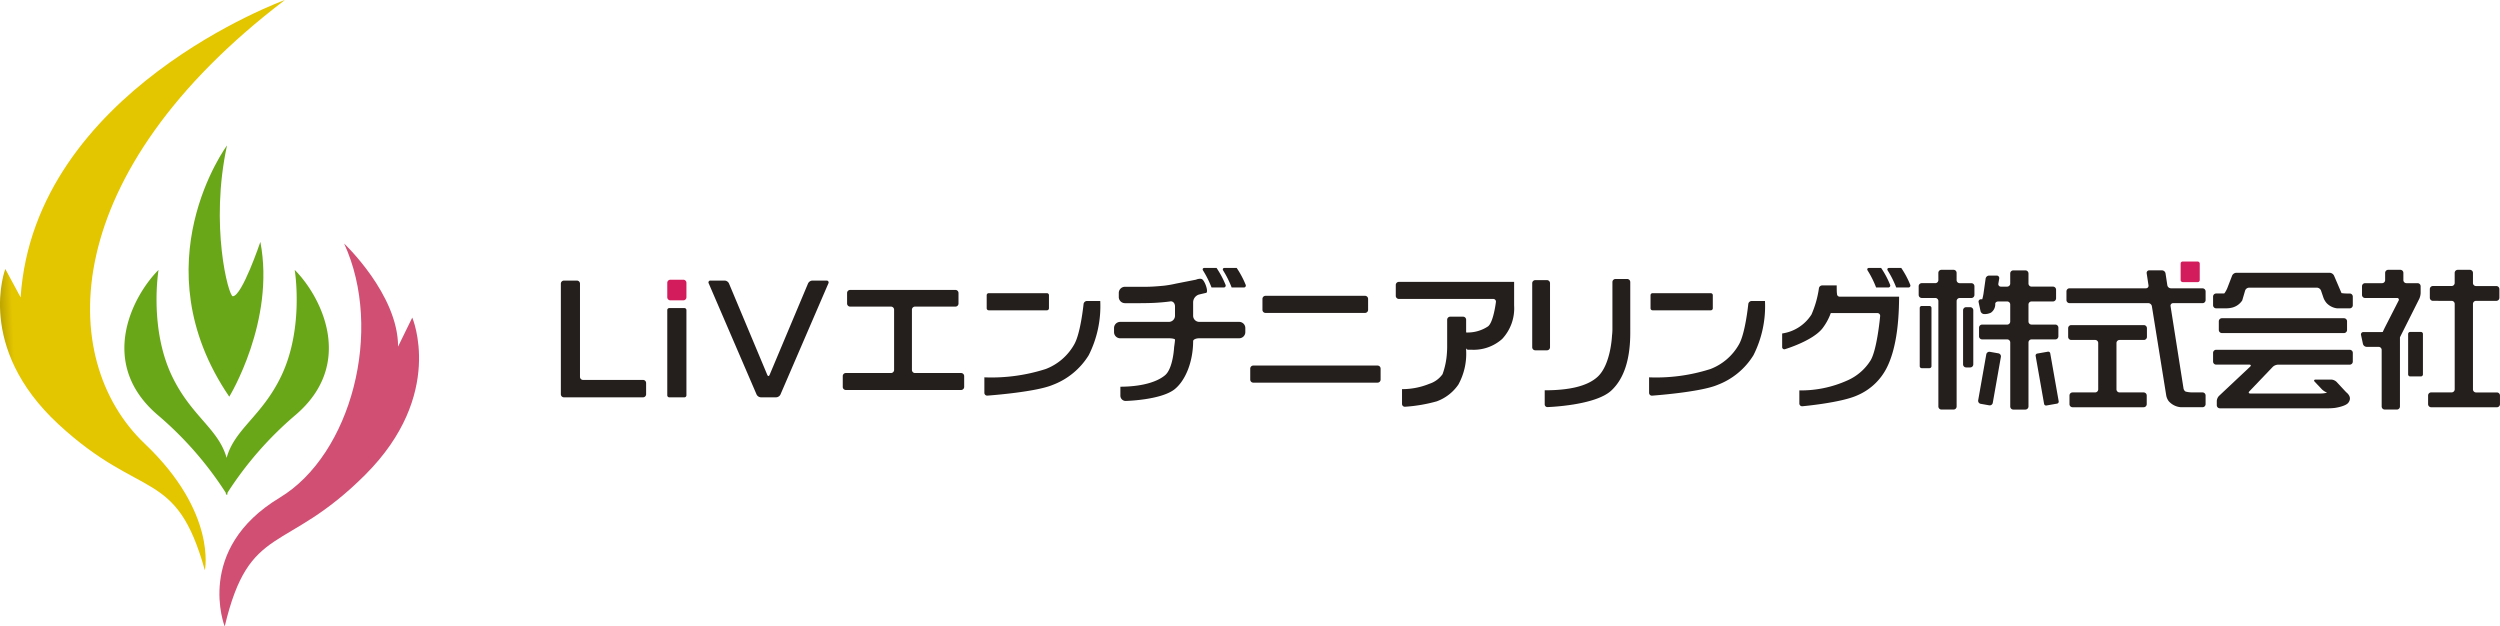 <svg id="グループ_1853" data-name="グループ 1853" xmlns="http://www.w3.org/2000/svg" xmlns:xlink="http://www.w3.org/1999/xlink" width="317.194" height="79.483" viewBox="0 0 317.194 79.483">
  <defs>
    <clipPath id="clip-path">
      <rect id="長方形_1153" data-name="長方形 1153" width="317.194" height="79.483" fill="none"/>
    </clipPath>
    <clipPath id="clip-path-2">
      <path id="パス_24" data-name="パス 24" d="M25.919,52.511c-10.857,6.538-6.986,16.343-6.986,16.343,3.136-13.245,7.655-9.069,17.829-19.244S42.73,29.665,42.73,29.665l-1.8,3.68c0-6.622-6.845-13.075-6.845-13.075,5.056,11,.895,26.781-8.168,32.241" transform="translate(-18.262 -20.27)" fill="none"/>
    </clipPath>
    <linearGradient id="linear-gradient" x1="-0.773" y1="1" x2="-0.725" y2="1" gradientUnits="objectBoundingBox">
      <stop offset="0" stop-color="#d44e3e"/>
      <stop offset="1" stop-color="#d04f73"/>
    </linearGradient>
    <clipPath id="clip-path-4">
      <path id="パス_27" data-name="パス 27" d="M36.146,0S4.352,11.5,2.616,37.733L.675,34.127s-3.826,9.925,6.741,19.7,14.919,5.419,18.576,18.532c0,0,1.564-7.332-7.623-16.056C7.053,45.549,7.347,21.919,36.146,0Z" transform="translate(0)" fill="none"/>
    </clipPath>
    <linearGradient id="linear-gradient-2" x1="0.108" y1="1.087" x2="0.144" y2="1.087" gradientUnits="objectBoundingBox">
      <stop offset="0" stop-color="#bda500"/>
      <stop offset="0.973" stop-color="#e3c500"/>
      <stop offset="1" stop-color="#e3c500"/>
    </linearGradient>
  </defs>
  <g id="グループ_1846" data-name="グループ 1846" transform="translate(0 0)">
    <g id="グループ_1845" data-name="グループ 1845" clip-path="url(#clip-path)">
      <path id="パス_7" data-name="パス 7" d="M103.514,25.2a1.049,1.049,0,0,0-.756.97v1.724a.779.779,0,0,0,.776.779H108.6a.781.781,0,0,1,.779.779v.521a.782.782,0,0,1-.779.78h-5.064c-.428,0-.776.163-.776.363-.012,2.7-1.015,5.056-2.378,6.127C98.631,38.589,94.3,38.7,94.3,38.7a.674.674,0,0,1-.773-.683V36.9c2.459-.011,4.529-.5,5.671-1.459,1.021-.863,1.148-3.553,1.148-3.553.063-.424.114-.851.114-.953s-.351-.181-.777-.181H93.5a.782.782,0,0,1-.777-.78v-.521a.782.782,0,0,1,.777-.779h6.18a.781.781,0,0,0,.777-.779V26.714c0-.428-.287-.715-.64-.633-1.056.146-2.194.189-2.194.189-.43.017-1.13.029-1.556.029H94.105a.783.783,0,0,1-.78-.779V25a.785.785,0,0,1,.78-.78h2.741c.854,0,2.2-.137,2.2-.137a13.605,13.605,0,0,0,1.53-.265l2.544-.5s.588-.258.845,0c.363.363.758,1.6.438,1.675-.337.075-.337.075-.887.207" transform="translate(48.624 12.166)" fill="#241e1c"/>
      <path id="パス_8" data-name="パス 8" d="M57.109,35.958a.391.391,0,0,1,.389.39v1.428a.39.39,0,0,1-.389.39H47.071a.392.392,0,0,1-.39-.39V23.743a.392.392,0,0,1,.39-.389h1.648a.39.39,0,0,1,.389.389V35.569a.39.39,0,0,0,.39.389Z" transform="translate(24.479 12.246)" fill="#241e1c"/>
      <path id="長方形_1146" data-name="長方形 1146" d="M.256,0H2.174A.256.256,0,0,1,2.43.256V11.067a.258.258,0,0,1-.258.258H.257A.257.257,0,0,1,0,11.068V.256A.256.256,0,0,1,.256,0Z" transform="translate(84.662 39.088)" fill="#241e1c"/>
      <path id="パス_9" data-name="パス 9" d="M57.578,23.282a.391.391,0,0,1,.39.389v1.84a.389.389,0,0,1-.39.387H55.931a.392.392,0,0,1-.393-.387v-1.84a.393.393,0,0,1,.393-.389Z" transform="translate(29.124 12.209)" fill="#d31c5b"/>
      <path id="パス_10" data-name="パス 10" d="M61.026,23.354a.632.632,0,0,1,.54.358l4.861,11.6c.084.2.221.2.3,0l4.877-11.6a.638.638,0,0,1,.54-.358h1.8a.239.239,0,0,1,.236.358L68.1,37.808a.649.649,0,0,1-.546.357H65.616a.651.651,0,0,1-.544-.357L59,23.712a.237.237,0,0,1,.235-.358Z" transform="translate(30.922 12.246)" fill="#241e1c"/>
      <path id="パス_11" data-name="パス 11" d="M70.144,35.063a.389.389,0,0,1,.389-.389h5.736a.392.392,0,0,0,.389-.392V26.637a.391.391,0,0,0-.389-.389H71.082a.391.391,0,0,1-.389-.39V24.521a.389.389,0,0,1,.389-.389H84.44a.388.388,0,0,1,.389.389v1.337a.39.39,0,0,1-.389.39H79.309a.389.389,0,0,0-.389.389v7.646a.39.39,0,0,0,.389.392h5.851a.391.391,0,0,1,.389.389v1.373a.393.393,0,0,1-.389.39H70.533a.391.391,0,0,1-.389-.39Z" transform="translate(36.783 12.654)" fill="#241e1c"/>
      <path id="パス_12" data-name="パス 12" d="M96.634,25.053a13.8,13.8,0,0,1-1.463,6.877A9.163,9.163,0,0,1,90.595,35.7c-2.2.928-8.277,1.358-8.277,1.358a.356.356,0,0,1-.387-.358V34.739a22.552,22.552,0,0,0,7.79-1.058,7.016,7.016,0,0,0,3.61-3.119c.816-1.4,1.186-5.122,1.186-5.122a.44.44,0,0,1,.427-.387Z" transform="translate(42.963 13.137)" fill="#241e1c"/>
      <path id="パス_13" data-name="パス 13" d="M101.86,22.3a11.573,11.573,0,0,1,1.134,2.122.244.244,0,0,1-.244.358h-1.527a12.448,12.448,0,0,0-1.072-2.149c-.111-.18-.03-.331.184-.331Zm2.555,0a11.523,11.523,0,0,1,1.133,2.122.244.244,0,0,1-.244.358h-1.527a12.414,12.414,0,0,0-1.073-2.149c-.11-.18-.029-.331.186-.331Z" transform="translate(52.492 11.694)" fill="#241e1c"/>
      <path id="パス_14" data-name="パス 14" d="M120.211,33.47a.39.39,0,0,1,.389.387V35.25a.39.39,0,0,1-.389.389H104.445a.389.389,0,0,1-.386-.389V33.857a.388.388,0,0,1,.386-.387Zm-1.585-8.848a.39.39,0,0,1,.387.392V26.4a.39.39,0,0,1-.387.392H105.995a.388.388,0,0,1-.386-.392V25.014a.388.388,0,0,1,.386-.392Z" transform="translate(54.568 12.911)" fill="#241e1c"/>
      <path id="長方形_1147" data-name="長方形 1147" d="M.255,0H7.643A.255.255,0,0,1,7.9.255v1.66a.256.256,0,0,1-.256.256H.256A.256.256,0,0,1,0,1.915V.255A.255.255,0,0,1,.255,0Z" transform="translate(125.189 37.199)" fill="#241e1c"/>
      <path id="長方形_1148" data-name="長方形 1148" d="M.255,0H7.641A.255.255,0,0,1,7.9.255V1.917a.254.254,0,0,1-.254.254H.256A.256.256,0,0,1,0,1.915V.255A.255.255,0,0,1,.255,0Z" transform="translate(209.416 37.199)" fill="#241e1c"/>
      <path id="パス_15" data-name="パス 15" d="M131.188,23.462v2.991a5.692,5.692,0,0,1-1.514,4.248,5.441,5.441,0,0,1-3.906,1.369h-.425c-.157,0-.282-.175-.282-.39v-1.8a4.672,4.672,0,0,0,2.806-.767c.7-.5,1.012-3.1,1.012-3.1a.339.339,0,0,0-.341-.387H116.563a.393.393,0,0,1-.39-.387V23.849a.393.393,0,0,1,.39-.387Zm-6.476,4.415a.387.387,0,0,1,.387.387v3.88a8.091,8.091,0,0,1-.983,4.343,5.686,5.686,0,0,1-2.753,2.133,19.482,19.482,0,0,1-4.011.683.357.357,0,0,1-.387-.361V37.07a9.084,9.084,0,0,0,3.466-.677,3.282,3.282,0,0,0,1.678-1.223,9.671,9.671,0,0,0,.55-2.64c.018-.212.034-.562.034-.776V28.264a.388.388,0,0,1,.389-.387Z" transform="translate(60.92 12.303)" fill="#241e1c"/>
      <path id="パス_16" data-name="パス 16" d="M129.4,23.366a.388.388,0,0,1,.387.39v8.125a.388.388,0,0,1-.387.389h-1.485a.39.39,0,0,1-.387-.389V23.756a.39.39,0,0,1,.387-.39Zm10.178-.145a.392.392,0,0,1,.39.389v6.434c0,3.418-.814,5.852-2.41,7.334-2.055,1.909-8.056,2.093-8.056,2.093a.345.345,0,0,1-.389-.349V37.343c3.165,0,5.431-.537,6.713-1.715,1.681-1.552,1.823-5.2,1.823-5.2a6.621,6.621,0,0,0,.055-.776V23.61a.39.39,0,0,1,.389-.389Z" transform="translate(66.876 12.177)" fill="#241e1c"/>
      <path id="パス_17" data-name="パス 17" d="M151.96,25.053A13.785,13.785,0,0,1,150.5,31.93a9.174,9.174,0,0,1-4.578,3.774c-2.2.928-8.276,1.358-8.276,1.358a.357.357,0,0,1-.39-.358V34.739a22.577,22.577,0,0,0,7.793-1.058,7.033,7.033,0,0,0,3.61-3.119c.812-1.4,1.183-5.122,1.183-5.122a.441.441,0,0,1,.43-.387Z" transform="translate(71.976 13.137)" fill="#241e1c"/>
      <path id="パス_18" data-name="パス 18" d="M155.251,24.516c0,1.155.043,1.044.043,1.044a.337.337,0,0,0,.341.387h7.532q-.018,5.856-1.515,8.919a7.444,7.444,0,0,1-3.774,3.595c-2.067.95-6.98,1.389-6.98,1.389a.351.351,0,0,1-.387-.355V37.841a14.362,14.362,0,0,0,6.072-1.256,6.572,6.572,0,0,0,2.956-2.538c.837-1.351,1.224-5.631,1.224-5.631a.351.351,0,0,0-.354-.389H154.5a7.212,7.212,0,0,1-1.095,1.989c-1.288,1.569-4.7,2.588-4.7,2.588a.276.276,0,0,1-.375-.279V30.617a5.3,5.3,0,0,0,3.723-2.409,12.758,12.758,0,0,0,.938-3.3.427.427,0,0,1,.418-.389Zm5.633-2.216a11.368,11.368,0,0,1,1.134,2.122.243.243,0,0,1-.244.358h-1.524a12.188,12.188,0,0,0-1.073-2.149c-.111-.18-.027-.331.183-.331Zm2.555,0a11.366,11.366,0,0,1,1.134,2.122.244.244,0,0,1-.244.358H162.8a12.265,12.265,0,0,0-1.075-2.149c-.11-.18-.027-.331.184-.331Z" transform="translate(77.786 11.694)" fill="#241e1c"/>
      <path id="パス_19" data-name="パス 19" d="M162.191,22.846a.39.39,0,0,1,.39-.389h1.537a.388.388,0,0,1,.389.389v.918a.391.391,0,0,0,.39.389h1.483a.39.39,0,0,1,.389.389v1.1a.392.392,0,0,1-.389.392H164.9a.39.39,0,0,0-.39.389V39.794a.391.391,0,0,1-.389.393h-1.537a.393.393,0,0,1-.39-.393V26.42a.391.391,0,0,0-.39-.389h-1.72a.392.392,0,0,1-.389-.392v-1.1a.39.39,0,0,1,.389-.389h1.72a.392.392,0,0,0,.39-.389Zm4.044,4.354a.389.389,0,0,1,.389.389v6.867a.39.39,0,0,1-.389.387h-.517a.39.39,0,0,1-.39-.387V27.588a.39.39,0,0,1,.39-.389Zm5.076-.341a.389.389,0,0,0-.39-.387H169.8c-.215,0-.39.13-.39.29a1.3,1.3,0,0,1-.547,1.134,1.923,1.923,0,0,1-.736.18h-.114a.505.505,0,0,1-.471-.383l-.239-1.114a.3.3,0,0,1,.284-.384h.174a6.028,6.028,0,0,0,.157-.71l.271-1.913a.461.461,0,0,1,.442-.383h.956a.317.317,0,0,1,.325.383l-.107.636a.319.319,0,0,0,.325.384h.79a.392.392,0,0,0,.39-.39V22.917a.389.389,0,0,1,.387-.387h1.538a.393.393,0,0,1,.392.387V24.2a.389.389,0,0,0,.387.39h2.724a.392.392,0,0,1,.39.39v1.1a.4.4,0,0,1-.39.393h-2.724a.387.387,0,0,0-.387.387v2.159a.388.388,0,0,0,.387.387h3.017a.393.393,0,0,1,.39.392v1.1a.393.393,0,0,1-.39.39h-3.017a.388.388,0,0,0-.387.387v8.122a.4.4,0,0,1-.392.393H171.7a.391.391,0,0,1-.387-.393V31.672a.39.39,0,0,0-.39-.387H167.74a.392.392,0,0,1-.387-.39V29.8a.393.393,0,0,1,.387-.392h3.181a.39.39,0,0,0,.39-.387Z" transform="translate(83.742 11.776)" fill="#241e1c"/>
      <path id="パス_20" data-name="パス 20" d="M189.107,24.782h.151a.394.394,0,0,1,.392.392v1.1a.391.391,0,0,1-.392.389h-3.726a.321.321,0,0,0-.328.386l1.652,10.486c.1.3.28.352.28.352a3.437,3.437,0,0,0,.765.1h1.355a.392.392,0,0,1,.392.39v1.1a.393.393,0,0,1-.392.39h-2.709a2.271,2.271,0,0,1-1.581-.773,1.746,1.746,0,0,1-.306-.689l-1.828-11.36a.474.474,0,0,0-.45-.386h-10a.387.387,0,0,1-.387-.389v-1.1a.39.39,0,0,1,.387-.392h9.691a.323.323,0,0,0,.331-.383l-.229-1.512a.323.323,0,0,1,.329-.383h1.613a.469.469,0,0,1,.448.383l.229,1.512a.466.466,0,0,0,.448.383h3.866Zm-6.9,6.159a.392.392,0,0,1-.387.392h-3.09a.389.389,0,0,0-.389.389V37.6a.391.391,0,0,0,.389.389h3.061a.393.393,0,0,1,.389.39v1.1a.394.394,0,0,1-.389.39h-9.024a.393.393,0,0,1-.389-.39v-1.1a.392.392,0,0,1,.389-.39h2.869a.392.392,0,0,0,.389-.389v-5.88a.39.39,0,0,0-.389-.389H172.6a.392.392,0,0,1-.389-.392v-1.1a.393.393,0,0,1,.389-.392h9.218a.393.393,0,0,1,.387.392Z" transform="translate(90.192 11.801)" fill="#241e1c"/>
      <path id="パス_21" data-name="パス 21" d="M200.447,25.169l.05.111a4.578,4.578,0,0,0,.686.053h.354a.392.392,0,0,1,.389.39v1.1a.393.393,0,0,1-.389.392h-1.6a2.188,2.188,0,0,1-1.343-.68,2.223,2.223,0,0,1-.387-.655l-.314-.922a.582.582,0,0,0-.515-.367h-8.614a.548.548,0,0,0-.5.372l-.367,1.25a2.168,2.168,0,0,1-1.245.9,3.5,3.5,0,0,1-.764.1h-1.3a.392.392,0,0,1-.389-.392v-1.1a.391.391,0,0,1,.389-.39h.834l.206-.011a3.2,3.2,0,0,0,.372-.662l.613-1.59a.613.613,0,0,1,.531-.364H199a.646.646,0,0,1,.544.358Zm1.479,8.8a.392.392,0,0,1-.389.392h-9.108a1.044,1.044,0,0,0-.659.28l-2.963,3.1c-.148.154-.095.28.12.28h8.8a3.467,3.467,0,0,0,.8-.073c.155-.037.111-.052.111-.052a1.929,1.929,0,0,1-.637-.413l-.9-.95c-.148-.154-.091-.28.119-.28H199.2a1.048,1.048,0,0,1,.655.284l1.212,1.3q.8.654.309,1.332c-.328.483-1.712.677-1.712.677a7.34,7.34,0,0,1-.774.052H185.06a.391.391,0,0,1-.39-.39v-.534a1.016,1.016,0,0,1,.287-.654l3.936-3.7c.155-.146.11-.265-.105-.265h-4.2a.391.391,0,0,1-.389-.392v-1.1a.391.391,0,0,1,.389-.39h16.951a.392.392,0,0,1,.389.39Zm-1.119-5.5a.39.39,0,0,1,.39.39v1.1a.392.392,0,0,1-.39.392H185.316a.392.392,0,0,1-.39-.392v-1.1a.39.39,0,0,1,.39-.39Z" transform="translate(96.591 11.907)" fill="#241e1c"/>
      <path id="長方形_1149" data-name="長方形 1149" d="M.255,0H1.623a.255.255,0,0,1,.255.255V5.383a.257.257,0,0,1-.257.257H.256A.256.256,0,0,1,0,5.384V.255A.255.255,0,0,1,.255,0Z" transform="translate(305.538 42.118)" fill="#241e1c"/>
      <path id="パス_22" data-name="パス 22" d="M165.677,29.6a.4.4,0,0,1,.454-.316l1.082.192a.392.392,0,0,1,.316.451L166.5,35.756a.392.392,0,0,1-.451.316l-1.084-.192a.392.392,0,0,1-.317-.45Z" transform="translate(86.339 15.355)" fill="#241e1c"/>
      <path id="長方形_1150" data-name="長方形 1150" d="M.256,0H1.623a.258.258,0,0,1,.258.258V6.436a.256.256,0,0,1-.256.256H.255A.255.255,0,0,1,0,6.437V.256A.256.256,0,0,1,.256,0Z" transform="translate(258.232 44.903) rotate(-9.999)" fill="#241e1c"/>
      <path id="長方形_1151" data-name="長方形 1151" d="M.256,0h.98a.255.255,0,0,1,.255.255V7.636a.256.256,0,0,1-.256.256H.255A.255.255,0,0,1,0,7.637V.256A.256.256,0,0,1,.256,0Z" transform="translate(243.57 38.821)" fill="#241e1c"/>
      <path id="パス_23" data-name="パス 23" d="M201.453,31.065v8.73a.393.393,0,0,1-.389.392h-1.541a.394.394,0,0,1-.389-.392V32.621a.391.391,0,0,0-.389-.39h-1.52a.5.5,0,0,1-.469-.381l-.239-1.116a.3.3,0,0,1,.308-.38H199.1l.171-.012c.087-.2.238-.509.335-.7l1.669-3.264a.218.218,0,0,0-.209-.346h-4.038a.391.391,0,0,1-.389-.392v-1.1a.39.39,0,0,1,.389-.389h2.157a.389.389,0,0,0,.389-.389v-.918a.389.389,0,0,1,.387-.387H201.5a.386.386,0,0,1,.387.387v.918a.39.39,0,0,0,.39.389h1.412a.392.392,0,0,1,.389.389V25.4a1.953,1.953,0,0,1-.175.736l-2.418,4.816a.336.336,0,0,0-.034.108m4.183-4.669a.391.391,0,0,1-.39-.389v-1.1a.391.391,0,0,1,.39-.39h2.376a.389.389,0,0,0,.387-.389V22.845a.389.389,0,0,1,.39-.387h1.538a.39.39,0,0,1,.392.387v1.282a.387.387,0,0,0,.387.389h2.578a.392.392,0,0,1,.389.39v1.1a.391.391,0,0,1-.389.389h-2.578a.388.388,0,0,0-.387.389V37.626a.389.389,0,0,0,.387.389h2.651a.391.391,0,0,1,.389.39v1.1a.392.392,0,0,1-.389.39h-8.342a.392.392,0,0,1-.389-.39V38.4a.391.391,0,0,1,.389-.39h2.6a.391.391,0,0,0,.387-.389V26.784a.39.39,0,0,0-.387-.389Z" transform="translate(103.047 11.777)" fill="#241e1c"/>
      <rect id="長方形_1152" data-name="長方形 1152" width="2.425" height="2.616" rx="0.255" transform="translate(276.673 33.179)" fill="#d31c5b"/>
    </g>
  </g>
  <g id="グループ_1848" data-name="グループ 1848" transform="translate(27.839 30.899)">
    <g id="グループ_1847" data-name="グループ 1847" clip-path="url(#clip-path-2)">
      <rect id="長方形_1154" data-name="長方形 1154" width="31.88" height="48.584" transform="translate(-3.2 0)" fill="url(#linear-gradient)"/>
    </g>
  </g>
  <g id="グループ_1850" data-name="グループ 1850" transform="translate(0 0)">
    <g id="グループ_1849" data-name="グループ 1849" clip-path="url(#clip-path)">
      <path id="パス_25" data-name="パス 25" d="M31.963,22.465s1.227,7.357-1.72,13.488c-2.444,5.091-5.9,6.668-6.921,10.366-1.021-3.7-4.477-5.274-6.922-10.366-2.942-6.131-1.715-13.488-1.715-13.488-3.311,3.311-7.759,11.849-.125,18.39A44.42,44.42,0,0,1,23.21,50.73c.017.1.027.2.047.3l.066-.113.069.113c.018-.1.029-.2.046-.3a44.484,44.484,0,0,1,8.648-9.875c7.637-6.541,3.189-15.079-.122-18.39" transform="translate(5.429 11.78)" fill="#69a718"/>
      <path id="パス_26" data-name="パス 26" d="M20.574,12.1s-11.162,15.069.284,31.884c0,0,5.864-9.591,3.945-19.643,0,0-2.323,6.9-3.5,6.9-.541,0-2.936-8.974-.732-19.14" transform="translate(8.231 6.348)" fill="#69a718"/>
    </g>
  </g>
  <g id="グループ_1852" data-name="グループ 1852" transform="translate(0)">
    <g id="グループ_1851" data-name="グループ 1851" clip-path="url(#clip-path-4)">
      <rect id="長方形_1156" data-name="長方形 1156" width="42.103" height="73.839" transform="matrix(0.999, -0.039, 0.039, 0.999, -5.985, 0.111)" fill="url(#linear-gradient-2)"/>
    </g>
  </g>
</svg>
